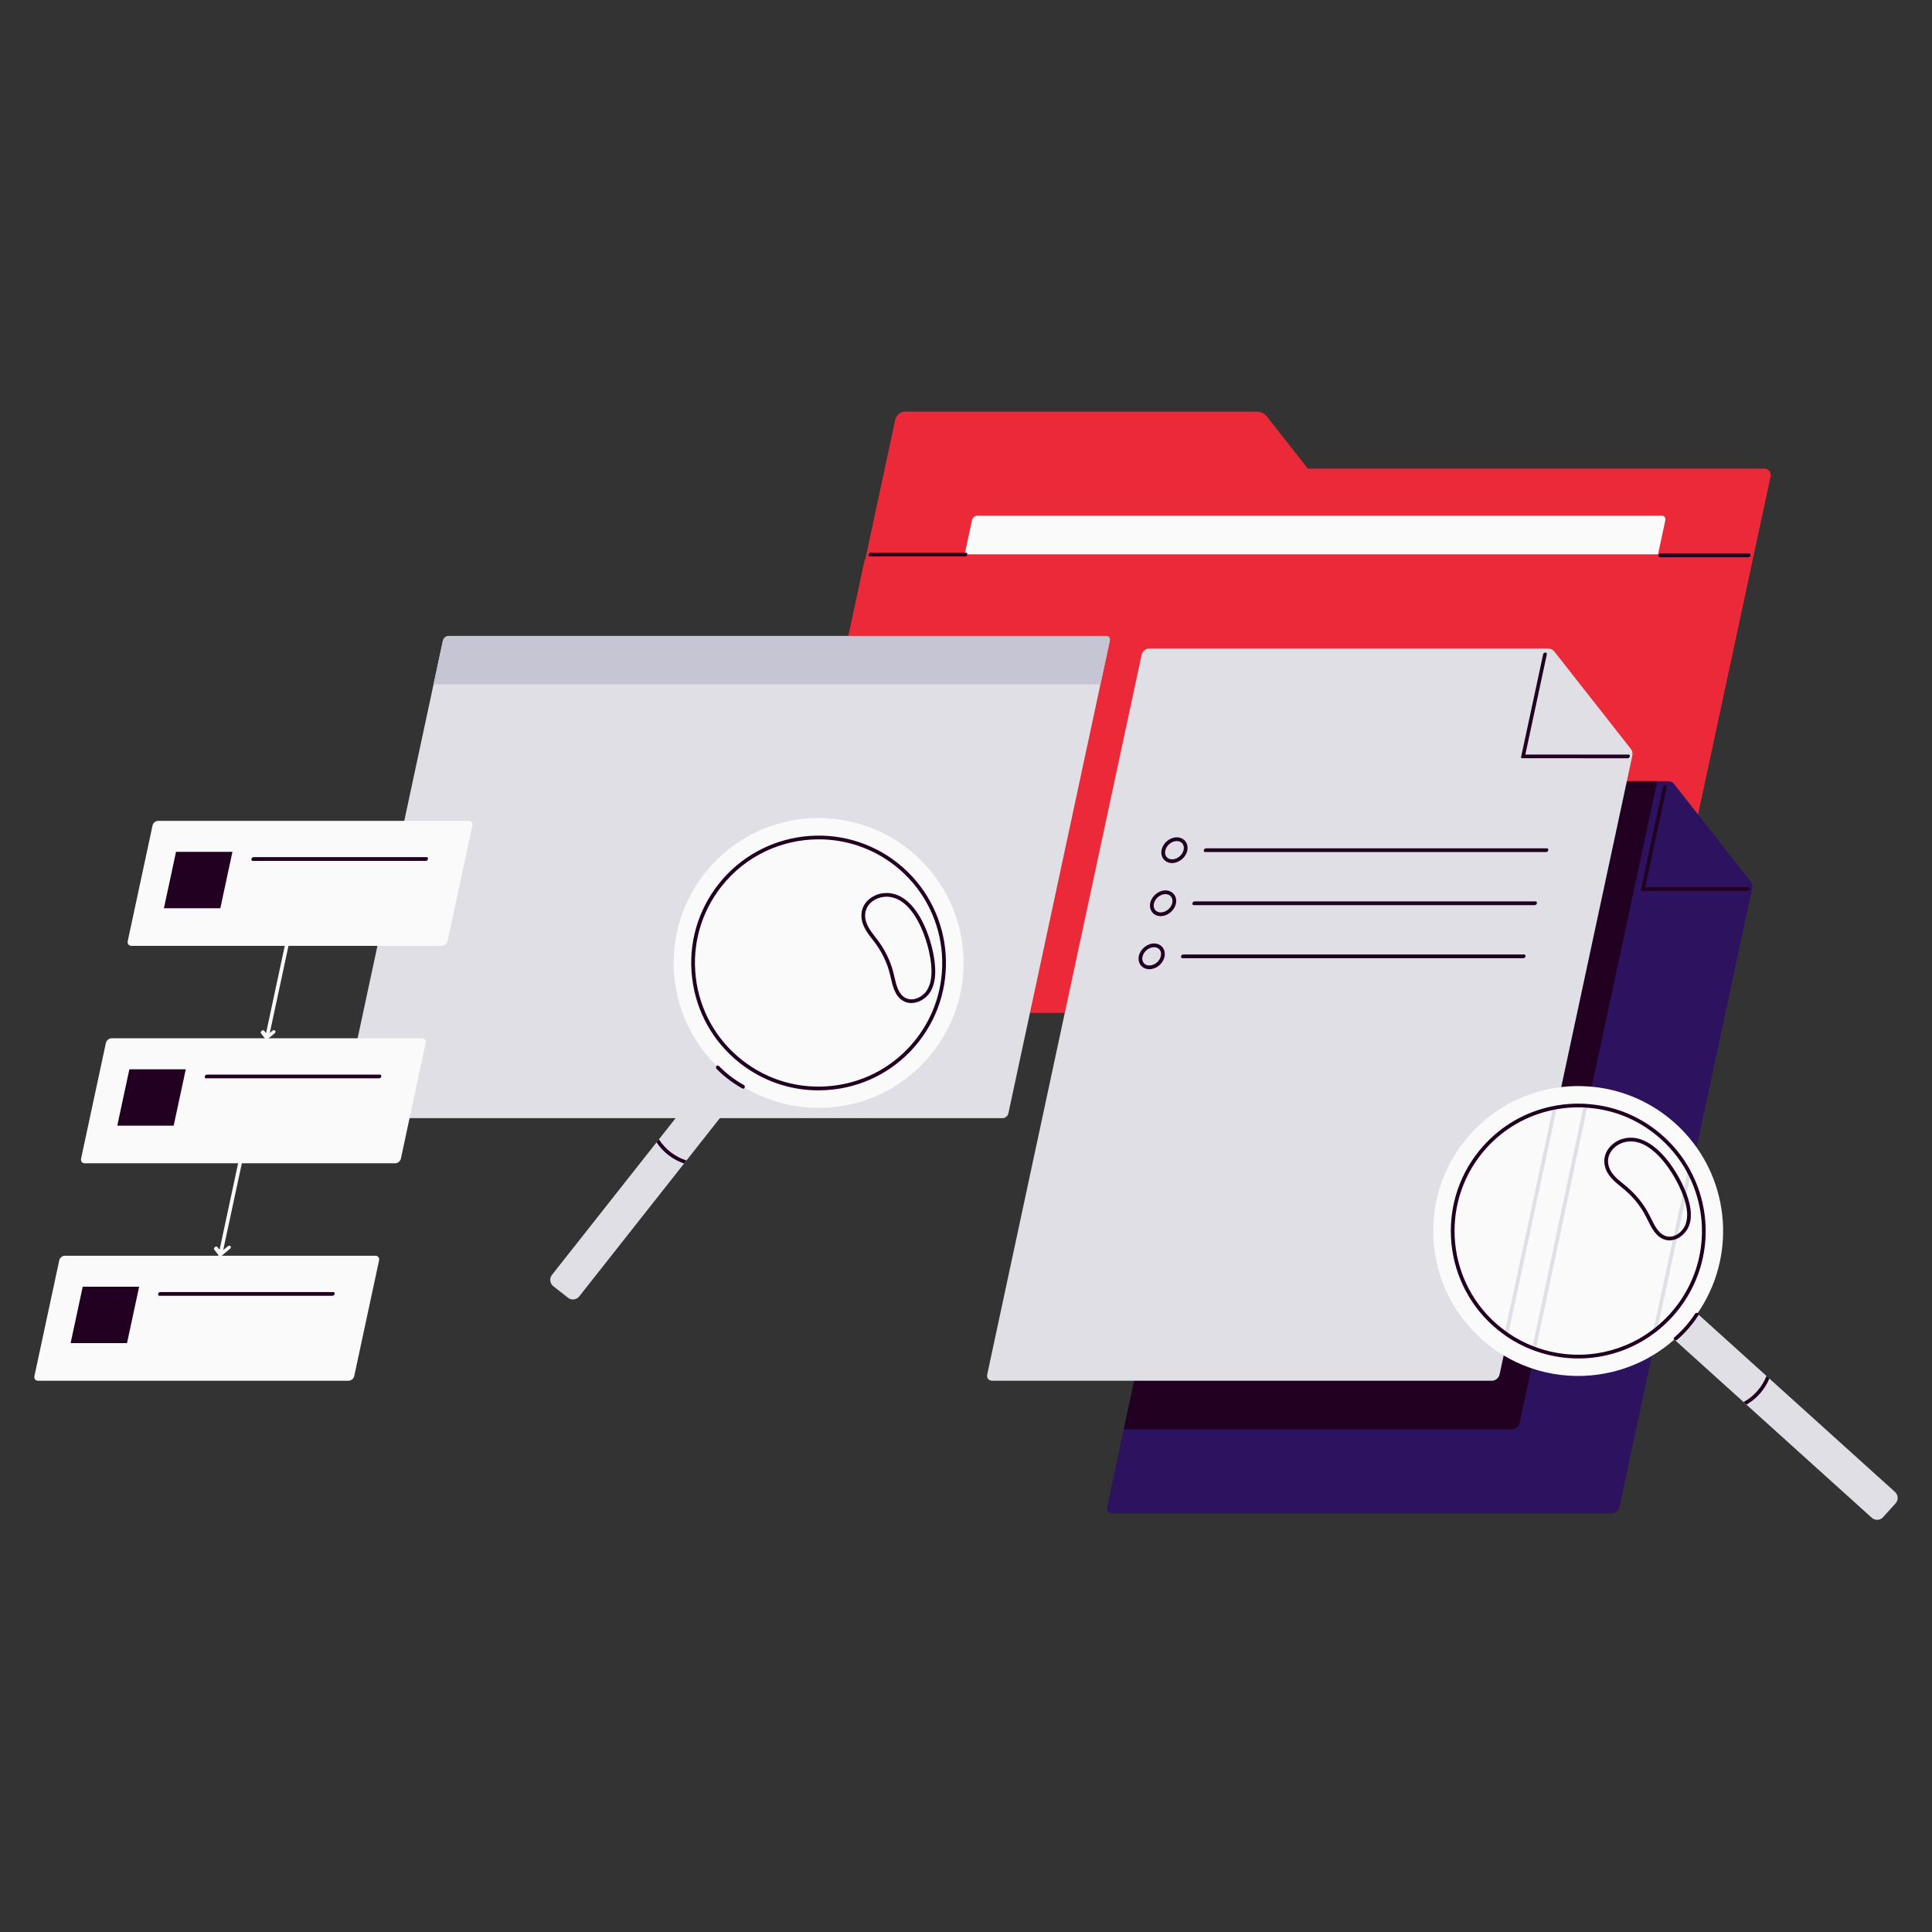<?xml version="1.0" encoding="UTF-8"?>
<svg width="256px" height="256px" viewBox="0 0 256 256" version="1.1" xmlns="http://www.w3.org/2000/svg" xmlns:xlink="http://www.w3.org/1999/xlink">
    <rect x="0" y="0" width="256" height="256" fill="#333333" stroke="none"/>
    <title>Image / Webinar</title>
    <g id="Page-1" stroke="none" stroke-width="1" fill="none" fill-rule="evenodd">
        <g id="Innovation-Hub-/-Home" transform="translate(-1164, -1844)" fill-rule="nonzero">
            <g id="Section-/-Link" transform="translate(0, 1652)">
                <g id="Container" transform="translate(140, 152)">
                    <g id="Tile-/-Webinar" transform="translate(672, 0)">
                        <g id="Image-/-Webinar" transform="translate(352, 40)">
                            <rect id="Frame" x="0" y="0" width="256" height="256"></rect>
                            <g id="Group" transform="translate(4.547, 54.542)">
                                <g transform="translate(97.349, 0)" id="Path">
                                    <path d="M131.872,7.556 L71.4,7.556 C69.618,5.286 68.075,3.322 65.976,0.65 C65.65,0.235 65.136,0 64.548,0 L18.025,0 C17.435,0 16.854,0.478 16.728,1.068 L15.107,8.623 L14.42,11.826 L0.131,78.43 C0.005,79.019 0.38,79.497 0.97,79.497 L116.438,79.497 C117.028,79.497 117.608,79.019 117.735,78.43 L132.71,8.623 C132.837,8.034 132.462,7.556 131.872,7.556 Z" fill="#EC2938"></path>
                                    <path d="M109.282,55.814 L18.616,55.814 C18.283,55.814 18.072,55.544 18.143,55.211 L26.899,14.394 C26.971,14.061 27.298,13.791 27.631,13.791 L118.297,13.791 C118.63,13.791 118.842,14.061 118.77,14.394 L110.014,55.211 C109.942,55.544 109.615,55.814 109.282,55.814 Z" fill="#FAFAFA"></path>
                                    <path d="M116.331,79.675 L0.863,79.675 C0.273,79.675 -0.102,79.197 0.025,78.608 L12.604,19.97 C12.731,19.381 13.311,18.903 13.901,18.903 L129.369,18.903 C129.959,18.903 130.334,19.381 130.208,19.97 L117.628,78.608 C117.502,79.197 116.921,79.675 116.331,79.675 Z" fill="#EC2938"></path>
                                    <path d="M26.087,18.692 L13.494,18.692 C13.177,18.692 13.071,19.185 13.389,19.185 L25.981,19.185 C26.298,19.185 26.405,18.692 26.087,18.692 Z" fill="#220022"></path>
                                    <path d="M129.87,18.801 L118.153,18.801 C117.836,18.801 117.73,19.294 118.048,19.294 L129.764,19.294 C130.081,19.294 130.188,18.801 129.87,18.801 Z" fill="#220022"></path>
                                </g>
                                <g transform="translate(126.244, 31.395)">
                                    <g transform="translate(15.88, 17.578)" id="Path">
                                        <path d="M85.496,14.221 L67.91,96.195 C67.813,96.649 67.365,97.013 66.912,97.013 L0.666,97.013 C0.213,97.013 -0.078,96.649 0.019,96.195 L20.48,0.818 C20.578,0.365 21.025,0 21.479,0 L74.326,0 C74.666,0 74.968,0.133 75.158,0.375 L85.313,13.309 C85.502,13.551 85.57,13.876 85.496,14.221 Z" fill="#2D135F"></path>
                                        <path d="M72.927,0 L54.693,84.995 C54.589,85.478 54.12,85.872 53.642,85.872 L2.233,85.872 L20.48,0.818 C20.578,0.365 21.025,0 21.479,0 L72.927,0 Z" fill="#220022"></path>
                                        <path d="M84.987,14.042 L71.327,14.042 L74.176,0.765 C74.244,0.448 73.751,0.447 73.683,0.765 L70.765,14.367 C70.745,14.457 70.804,14.531 70.894,14.531 L72.249,14.531 C72.248,14.534 84.882,14.534 84.882,14.534 C85.199,14.535 85.305,14.042 84.987,14.042 Z" fill="#220022"></path>
                                    </g>
                                    <g>
                                        <g id="Path">
                                            <path d="M74.324,0 L21.477,0 C21.024,0 20.577,0.368 20.48,0.821 L0.019,96.196 C-0.078,96.65 0.21,97.017 0.664,97.017 L66.912,97.017 C67.365,97.017 67.812,96.65 67.909,96.196 L85.495,14.222 C85.569,13.88 85.503,13.551 85.313,13.309 L75.156,0.378 C74.966,0.136 74.666,0 74.324,0 Z" fill="#DFDFE5"></path>
                                            <path d="M84.986,14.043 L71.326,14.043 L74.174,0.766 C74.242,0.45 73.75,0.449 73.682,0.766 L70.763,14.369 C70.744,14.459 70.802,14.533 70.892,14.533 L72.248,14.533 C72.247,14.536 84.881,14.536 84.881,14.536 C85.197,14.536 85.304,14.043 84.986,14.043 Z" fill="#220022"></path>
                                        </g>
                                        <g transform="translate(20.076, 25.015)" fill="#220022">
                                            <g transform="translate(3.017, 0)">
                                                <path d="M1.425,3.408 C0.966,3.408 0.568,3.228 0.304,2.901 C0.033,2.565 -0.061,2.122 0.039,1.652 C0.238,0.726 1.122,0 2.051,0 C2.51,0 2.908,0.18 3.172,0.507 C3.444,0.842 3.537,1.286 3.436,1.756 C3.241,2.667 2.339,3.408 1.425,3.408 Z M2.051,0.493 C1.357,0.493 0.67,1.059 0.521,1.756 C0.452,2.077 0.511,2.374 0.687,2.591 C0.856,2.8 1.118,2.915 1.425,2.915 C2.119,2.915 2.806,2.349 2.955,1.652 C3.023,1.331 2.965,1.034 2.789,0.817 C2.62,0.608 2.358,0.493 2.051,0.493 Z" id="Shape"></path>
                                                <path d="M51.087,1.458 L5.918,1.458 C5.601,1.458 5.495,1.95 5.812,1.95 L50.981,1.95 C51.298,1.95 51.404,1.458 51.087,1.458 Z" id="Path"></path>
                                            </g>
                                            <g transform="translate(1.509, 7.032)">
                                                <path d="M1.425,3.408 C0.966,3.408 0.568,3.228 0.304,2.901 C0.032,2.565 -0.061,2.122 0.04,1.653 C0.235,0.741 1.137,0 2.051,0 C2.51,0 2.908,0.18 3.172,0.507 C3.443,0.843 3.537,1.286 3.437,1.755 C3.241,2.667 2.339,3.408 1.425,3.408 Z M2.051,0.493 C1.357,0.493 0.671,1.059 0.521,1.756 C0.452,2.077 0.511,2.374 0.687,2.591 C0.856,2.8 1.118,2.915 1.425,2.915 C2.119,2.915 2.805,2.349 2.955,1.653 C3.024,1.331 2.965,1.034 2.789,0.817 C2.62,0.608 2.358,0.493 2.051,0.493 Z" id="Shape"></path>
                                                <path d="M51.086,1.458 L5.918,1.458 C5.6,1.458 5.494,1.951 5.812,1.951 L50.981,1.951 C51.298,1.95 51.404,1.458 51.086,1.458 Z" id="Path"></path>
                                            </g>
                                            <g transform="translate(0, 14.064)">
                                                <path d="M1.425,3.408 C0.966,3.408 0.568,3.228 0.304,2.902 C0.033,2.566 -0.061,2.122 0.039,1.652 C0.235,0.741 1.137,0 2.051,0 C2.51,0 2.908,0.18 3.172,0.507 C3.443,0.843 3.537,1.286 3.436,1.755 C3.238,2.682 2.354,3.408 1.425,3.408 Z M2.051,0.493 C1.357,0.493 0.671,1.059 0.521,1.755 C0.452,2.077 0.511,2.374 0.687,2.592 C0.856,2.801 1.118,2.916 1.425,2.916 C2.119,2.916 2.805,2.349 2.955,1.652 C3.024,1.331 2.965,1.034 2.789,0.817 C2.62,0.608 2.358,0.493 2.051,0.493 Z" id="Shape"></path>
                                                <path d="M51.087,1.458 L5.918,1.458 C5.601,1.458 5.494,1.95 5.812,1.95 L50.981,1.95 C51.298,1.95 51.404,1.458 51.087,1.458 Z" id="Path"></path>
                                            </g>
                                        </g>
                                    </g>
                                </g>
                                <g transform="translate(40.688, 29.726)" id="Path">
                                    <path d="M101.817,0.627 L96.87,23.698 L88.38,63.266 C88.306,63.611 87.966,63.892 87.616,63.892 L0.507,63.892 C0.413,63.892 0.325,63.872 0.256,63.828 C0.064,63.734 -0.04,63.517 0.014,63.266 L13.452,0.628 C13.526,0.283 13.866,0.002 14.21,0.002 L101.319,0.002 C101.669,0.002 101.891,0.282 101.817,0.627 Z" fill="#DFDFE5"></path>
                                    <path d="M101.818,0.626 L100.578,6.406 L12.213,6.406 L13.452,0.626 C13.526,0.281 13.868,0 14.213,0 L101.321,0 C101.671,0 101.892,0.281 101.818,0.626 Z" fill="#C5C5D3"></path>
                                </g>
                                <g transform="translate(0, 54.224)" id="Path">
                                    <path d="M25.999,56.363 C25.92,56.273 25.769,56.266 25.651,56.363 C25.444,56.534 25.238,56.703 25.031,56.874 L31.053,28.806 C31.317,28.588 31.582,28.371 31.846,28.153 C31.957,28.061 32,27.894 31.921,27.804 C31.842,27.714 31.691,27.707 31.573,27.804 L31.202,28.109 L35.653,7.365 C35.721,7.048 35.228,7.047 35.16,7.365 L30.705,28.128 L30.463,27.82 C30.392,27.729 30.226,27.722 30.115,27.82 C30.004,27.918 29.964,28.071 30.04,28.168 L30.556,28.825 L24.547,56.833 C24.455,56.715 24.363,56.598 24.27,56.48 C24.199,56.389 24.033,56.382 23.922,56.48 C23.811,56.578 23.771,56.731 23.847,56.828 C24.031,57.062 24.214,57.296 24.398,57.529 L22.298,67.317 C22.23,67.634 22.723,67.634 22.791,67.317 L24.882,57.571 C25.229,57.284 25.577,56.998 25.925,56.712 C26.036,56.621 26.078,56.453 25.999,56.363 Z" fill="#FAFAFA"></path>
                                    <g transform="translate(0, 57.626)">
                                        <path d="M45.196,0 L4.051,0 C3.711,0 3.376,0.276 3.303,0.616 L0.014,15.947 C-0.059,16.287 0.158,16.563 0.498,16.563 L41.643,16.563 C41.983,16.563 42.318,16.287 42.391,15.947 L45.68,0.616 C45.753,0.276 45.536,0 45.196,0 Z" fill="#FAFAFA"></path>
                                        <polygon fill="#220022" points="12.284 11.58 4.811 11.58 6.414 4.106 13.888 4.106"></polygon>
                                        <path d="M39.609,4.812 L16.696,4.812 C16.379,4.812 16.273,5.305 16.59,5.305 L39.503,5.305 C39.82,5.305 39.926,4.812 39.609,4.812 Z" fill="#220022"></path>
                                    </g>
                                    <g transform="translate(6.181, 28.813)">
                                        <path d="M45.196,0 L4.051,0 C3.711,0 3.376,0.276 3.303,0.616 L0.014,15.947 C-0.059,16.287 0.158,16.563 0.498,16.563 L41.643,16.563 C41.983,16.563 42.318,16.287 42.391,15.947 L45.68,0.616 C45.753,0.276 45.536,0 45.196,0 Z" fill="#FAFAFA"></path>
                                        <polygon fill="#220022" points="12.284 11.58 4.811 11.58 6.414 4.106 13.888 4.106"></polygon>
                                        <path d="M39.609,4.812 L16.696,4.812 C16.379,4.812 16.273,5.305 16.59,5.305 L39.503,5.305 C39.82,5.305 39.927,4.812 39.609,4.812 Z" fill="#220022"></path>
                                    </g>
                                    <g transform="translate(12.363, 0)">
                                        <path d="M45.196,0 L4.051,0 C3.711,0 3.376,0.276 3.303,0.616 L0.014,15.947 C-0.059,16.287 0.158,16.563 0.498,16.563 L41.643,16.563 C41.983,16.563 42.318,16.287 42.391,15.947 L45.68,0.616 C45.753,0.276 45.536,0 45.196,0 Z" fill="#FAFAFA"></path>
                                        <polygon fill="#220022" points="12.284 11.58 4.811 11.58 6.414 4.106 13.888 4.106"></polygon>
                                        <path d="M39.609,4.812 L16.696,4.812 C16.379,4.812 16.273,5.305 16.59,5.305 L39.503,5.305 C39.82,5.305 39.927,4.812 39.609,4.812 Z" fill="#220022"></path>
                                    </g>
                                </g>
                                <g transform="translate(185.36, 89.367)">
                                    <path d="M25.581,21.641 L61.197,53.789 C61.629,54.178 61.664,54.853 61.274,55.285 L59.613,57.125 C59.22,57.56 58.545,57.595 58.114,57.205 L22.497,25.057 C22.062,24.664 22.031,23.992 22.424,23.557 L24.085,21.717 C24.475,21.285 25.146,21.248 25.581,21.641 Z" id="Path" fill="#DFDFE5"></path>
                                    <path d="M33.468,32.076 C32.117,33.569 30.59,34.801 28.939,35.766 C28.752,35.885 28.555,35.993 28.363,36.097 C23.662,38.644 18.089,39.107 13.058,37.407 C12.9,37.353 12.742,37.299 12.59,37.24 C11.471,36.836 10.382,36.318 9.338,35.692 C9.19,35.599 9.042,35.51 8.894,35.417 C8.002,34.845 7.145,34.199 6.337,33.465 C-1.537,26.355 -2.158,14.208 4.952,6.334 C8.076,2.875 12.171,0.815 16.453,0.2 C16.625,0.17 16.798,0.15 16.97,0.13 C18.138,-0.007 19.316,-0.037 20.488,0.047 C20.651,0.052 20.819,0.062 20.986,0.081 C24.973,0.446 28.875,2.062 32.078,4.95 C32.985,5.768 33.798,6.655 34.512,7.596 C34.645,7.768 34.773,7.946 34.901,8.123 C39.977,15.298 39.602,25.276 33.468,32.076 Z" id="Path" fill="#FAFAFA"></path>
                                    <g transform="translate(9.48, 2.59)" fill="#DFDFE5" id="Path">
                                        <path d="M6.913,0.227 L0.434,30.418 C0.291,30.319 0.143,30.215 0,30.107 L6.391,0.325 C6.564,0.286 6.741,0.256 6.913,0.227 Z"></path>
                                        <path d="M10.964,0.034 L4.12,32.275 C3.962,32.226 3.804,32.167 3.652,32.103 L10.466,0 C10.634,0.01 10.796,0.02 10.964,0.034 Z"></path>
                                        <path d="M24.628,9.209 L20.252,29.496 C20.055,29.664 19.853,29.821 19.646,29.969 L24.273,8.534 C24.396,8.756 24.515,8.983 24.628,9.209 Z"></path>
                                    </g>
                                    <path d="M19.231,36.094 C17.313,36.094 15.381,35.765 13.517,35.097 C13.361,35.049 13.197,34.987 13.037,34.92 C11.9,34.477 10.801,33.901 9.776,33.211 C9.628,33.109 9.477,33.004 9.331,32.892 C8.835,32.537 8.35,32.146 7.896,31.737 C0.988,25.498 0.441,14.802 6.676,7.894 C9.111,5.196 12.274,3.391 15.822,2.673 C15.986,2.636 16.162,2.606 16.333,2.577 C17.532,2.366 18.745,2.287 19.957,2.344 C20.131,2.353 20.296,2.364 20.466,2.379 C24.23,2.65 27.708,4.135 30.518,6.674 C31.912,7.93 33.073,9.385 33.969,10.999 L34,11.061 C34.114,11.267 34.224,11.478 34.329,11.689 C37.429,17.943 36.413,25.334 31.739,30.516 C31.16,31.155 30.538,31.747 29.889,32.277 C29.69,32.446 29.482,32.607 29.27,32.759 C26.325,34.956 22.802,36.094 19.231,36.094 Z M19.197,2.819 C18.268,2.819 17.342,2.899 16.436,3.059 C16.253,3.09 16.087,3.118 15.926,3.155 C12.476,3.853 9.406,5.606 7.042,8.224 C0.989,14.931 1.52,25.314 8.226,31.371 C8.667,31.768 9.137,32.147 9.624,32.496 C9.769,32.607 9.914,32.708 10.054,32.804 C11.046,33.472 12.113,34.031 13.222,34.463 C13.373,34.526 13.523,34.583 13.673,34.629 C18.861,36.492 24.581,35.642 28.979,32.362 C29.185,32.214 29.381,32.061 29.573,31.898 C30.207,31.381 30.812,30.806 31.374,30.186 C35.911,25.155 36.898,17.98 33.888,11.908 C33.776,11.685 33.66,11.462 33.539,11.244 L33.507,11.183 C32.642,9.638 31.526,8.245 30.189,7.04 C27.46,4.575 24.084,3.133 20.427,2.87 C20.258,2.855 20.098,2.845 19.933,2.835 C19.687,2.824 19.442,2.819 19.197,2.819 Z" id="Shape" fill="#220022"></path>
                                    <path d="M31.319,20.448 C31.141,20.448 30.961,20.426 30.782,20.379 C29.55,20.053 28.941,18.814 28.405,17.722 L28.214,17.337 C27.469,15.862 26.399,14.56 25.035,13.47 C23.979,12.625 22.817,11.695 22.682,10.185 C22.545,8.652 23.734,7.438 24.98,7.031 C26.217,6.628 27.496,6.851 28.783,7.696 C31.033,9.175 32.896,12.316 33.674,14.608 C34.007,15.588 34.395,17.048 33.932,18.41 C33.564,19.487 32.486,20.448 31.319,20.448 Z M26.183,7.331 C25.829,7.331 25.478,7.387 25.133,7.5 C24.073,7.846 23.059,8.865 23.173,10.142 C23.289,11.442 24.317,12.264 25.311,13.059 C26.763,14.22 27.876,15.576 28.654,17.114 L28.847,17.504 C29.361,18.552 29.893,19.634 30.908,19.902 C32.005,20.192 33.114,19.281 33.465,18.251 C33.781,17.323 33.699,16.215 33.207,14.767 C32.58,12.917 30.812,9.618 28.512,8.108 C27.724,7.591 26.944,7.331 26.183,7.331 Z" id="Shape" fill="#220022"></path>
                                    <path d="M34.692,30.169 C33.935,31.339 33.007,32.392 31.95,33.3 C31.71,33.506 32.078,33.835 32.316,33.63 C33.408,32.691 34.35,31.599 35.133,30.39 C35.305,30.124 34.863,29.905 34.692,30.169 Z" id="Path" fill="#220022"></path>
                                    <path d="M44.163,38.413 L44.543,38.756 C43.94,40.197 42.87,41.434 41.504,42.212 L41.123,41.869 C42.505,41.125 43.592,39.869 44.163,38.413 Z" id="Path" fill="#220022"></path>
                                </g>
                                <g transform="translate(68.362, 45.891)">
                                    <path d="M33.557,33.683 L3.839,71.351 C3.479,71.807 2.807,71.887 2.351,71.526 L0.405,69.991 C-0.055,69.628 -0.135,68.957 0.226,68.5 L29.943,30.833 C30.306,30.372 30.975,30.297 31.435,30.66 L33.381,32.195 C33.837,32.555 33.92,33.223 33.557,33.683 Z" id="Path" fill="#DFDFE5"></path>
                                    <circle id="Oval" fill="#FAFAFA" transform="translate(35.562, 27.163) rotate(-45) translate(-35.562, -27.163)" cx="35.562" cy="27.163" r="19.207"></circle>
                                    <path d="M35.53,44.045 C31.757,44.045 28.117,42.788 25.109,40.415 C21.57,37.622 19.329,33.618 18.801,29.14 C18.272,24.663 19.519,20.248 22.312,16.708 C28.078,9.401 38.712,8.147 46.019,13.911 C53.325,19.676 54.58,30.311 48.815,37.617 C46.023,41.157 42.019,43.398 37.542,43.926 C36.869,44.005 36.197,44.045 35.53,44.045 Z M35.581,10.783 C30.732,10.783 25.929,12.919 22.699,17.013 C19.988,20.449 18.777,24.736 19.29,29.083 C19.803,33.43 21.978,37.316 25.414,40.028 C28.851,42.739 33.135,43.948 37.484,43.436 C41.831,42.923 45.717,40.748 48.428,37.312 C54.025,30.219 52.807,19.894 45.714,14.298 C42.714,11.931 39.135,10.783 35.581,10.783 Z" id="Shape" fill="#220022"></path>
                                    <path d="M47.841,32.475 C47.495,32.475 47.15,32.398 46.828,32.227 C45.702,31.628 45.392,30.283 45.119,29.097 L45.021,28.679 C44.632,27.074 43.887,25.563 42.807,24.189 C41.972,23.126 41.052,21.957 41.265,20.456 C41.481,18.932 42.917,18.021 44.222,17.909 C45.519,17.798 46.713,18.307 47.773,19.423 C49.627,21.376 50.725,24.859 50.959,27.268 C51.06,28.298 51.105,29.807 50.343,31.028 C49.829,31.852 48.83,32.475 47.841,32.475 Z M44.564,18.386 C44.465,18.386 44.365,18.391 44.264,18.399 C43.152,18.495 41.933,19.255 41.753,20.525 C41.569,21.817 42.383,22.852 43.17,23.853 C44.319,25.314 45.094,26.888 45.5,28.563 L45.599,28.986 C45.861,30.123 46.132,31.298 47.059,31.792 C48.059,32.322 49.348,31.691 49.925,30.767 C50.445,29.935 50.618,28.838 50.469,27.316 C50.28,25.372 49.31,21.757 47.415,19.762 C46.548,18.848 45.59,18.386 44.564,18.386 Z" id="Shape" fill="#220022"></path>
                                    <path d="M25.651,43.339 C24.432,42.661 23.321,41.805 22.344,40.811 C22.123,40.585 21.819,40.974 22.039,41.197 C23.049,42.225 24.2,43.093 25.459,43.794 C25.736,43.947 25.926,43.492 25.651,43.339 Z" id="Path" fill="#220022"></path>
                                    <path d="M18.052,53.335 L17.735,53.738 C16.257,53.231 14.952,52.245 14.085,50.933 L14.402,50.531 C15.236,51.861 16.561,52.862 18.052,53.335 Z" id="Path" fill="#220022"></path>
                                </g>
                            </g>
                        </g>
                    </g>
                </g>
            </g>
        </g>
    </g>
</svg>